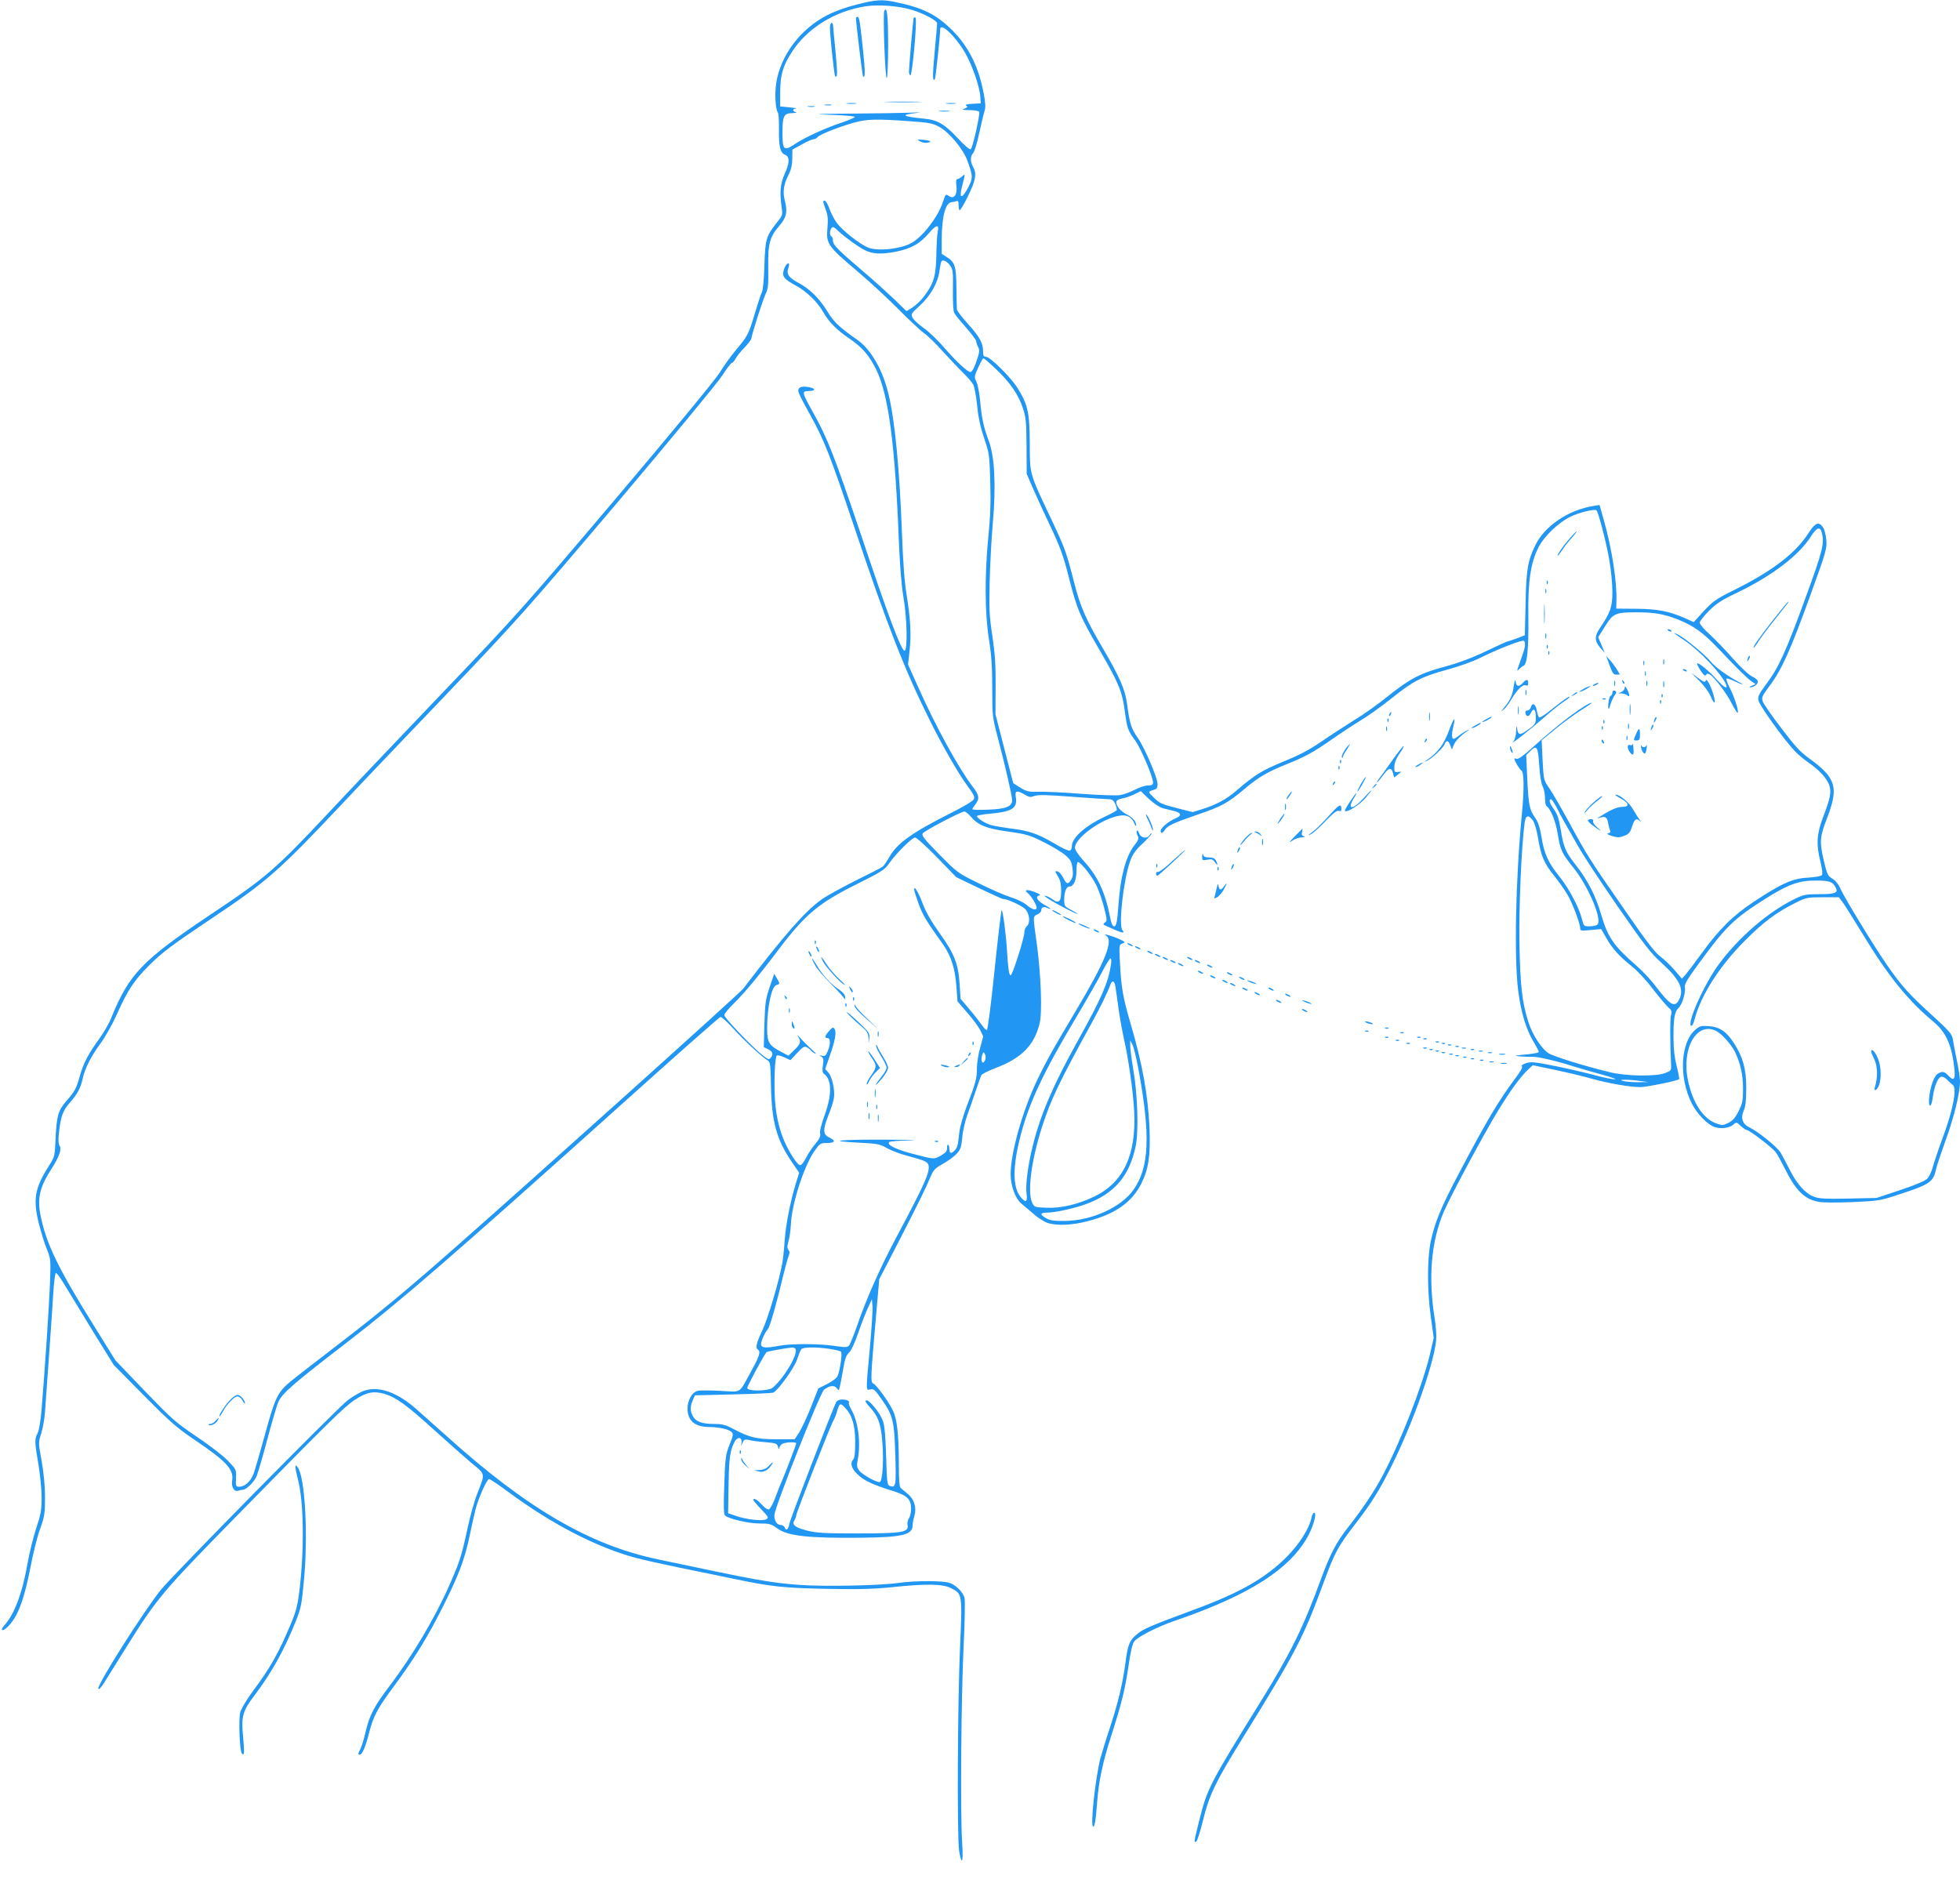 <?xml version="1.0" standalone="no"?>
<!DOCTYPE svg PUBLIC "-//W3C//DTD SVG 20010904//EN"
 "http://www.w3.org/TR/2001/REC-SVG-20010904/DTD/svg10.dtd">
<svg version="1.0" xmlns="http://www.w3.org/2000/svg"
 width="1280pt" height="1237pt" viewBox="0 0 1280 1237"
 preserveAspectRatio="xMidYMid meet">
<g transform="translate(0,1237) scale(0.1,-0.1)"
fill="#2196f3" stroke="none">
<path d="M5594 12340 c-69 -17 -144 -44 -195 -71 -172 -89 -300 -259 -329
-437 -12 -72 -6 -177 10 -197 4 -5 8 -50 7 -100 -2 -121 8 -163 39 -175 32
-13 32 -52 -2 -127 -28 -62 -33 -117 -20 -213 8 -55 8 -56 -34 -108 -67 -85
-73 -108 -78 -277 -3 -95 -9 -159 -17 -175 -7 -14 -27 -75 -45 -135 -39 -135
-47 -149 -122 -239 -33 -39 -82 -106 -108 -150 -29 -46 -307 -384 -679 -823
-608 -717 -650 -765 -1144 -1281 -282 -296 -610 -640 -728 -767 -350 -373
-408 -424 -771 -666 -452 -303 -534 -389 -652 -678 -14 -36 -49 -95 -76 -133
-73 -100 -106 -163 -129 -247 -23 -81 -31 -97 -90 -165 -51 -59 -61 -94 -68
-241 -5 -118 -6 -121 -44 -180 -92 -145 -105 -217 -65 -377 15 -58 38 -134 53
-169 25 -63 25 -67 19 -229 -6 -150 -31 -527 -55 -822 -6 -68 -16 -129 -25
-147 -21 -39 -20 -60 5 -205 11 -67 21 -164 21 -216 0 -82 -5 -109 -35 -200
-19 -58 -45 -161 -57 -230 -34 -195 -86 -334 -153 -407 -30 -34 -11 -41 22 -9
66 64 108 173 151 395 16 86 44 197 62 246 29 81 32 101 32 205 0 75 -8 157
-22 237 -22 122 -22 123 -3 180 10 32 22 96 25 143 3 47 15 211 26 365 11 154
24 338 28 409 4 71 12 131 17 132 6 2 34 -38 64 -89 30 -50 113 -186 184 -302
l130 -210 196 -198 c170 -172 214 -211 331 -290 211 -143 258 -194 246 -268
-7 -41 15 -75 41 -65 8 3 21 6 28 6 23 0 75 51 91 89 8 20 40 128 70 241 30
113 62 222 71 242 24 57 98 121 448 390 349 269 688 562 1814 1573 337 303
618 551 626 553 7 2 46 -34 86 -78 70 -77 191 -189 226 -208 13 -8 16 -36 18
-168 5 -231 36 -345 134 -490 l50 -73 -24 -78 c-34 -113 -64 -265 -71 -369 -3
-49 -10 -114 -15 -144 -22 -120 -93 -359 -130 -438 -40 -84 -47 -116 -29 -127
19 -12 10 -42 -42 -136 -86 -157 -60 -140 -202 -133 -68 4 -135 4 -150 0 -37
-9 -66 -61 -66 -116 0 -79 49 -120 142 -120 67 -1 126 -14 146 -33 12 -13 11
-23 -14 -83 -25 -64 -28 -83 -34 -259 -5 -134 -4 -193 4 -202 21 -22 152 -53
226 -53 66 0 77 -3 119 -34 67 -48 205 -63 550 -59 263 3 331 19 331 81 0 14
5 42 12 63 15 53 -2 109 -45 143 -17 15 -38 31 -44 37 -10 7 -13 54 -13 167
-1 190 -12 288 -41 344 -31 62 -107 165 -126 172 -19 8 -17 43 18 441 l21 240
111 215 c146 284 195 384 222 450 20 48 30 59 81 88 33 18 73 47 90 65 27 29
32 43 38 107 3 40 18 105 32 144 14 39 40 112 56 161 17 50 33 96 37 103 3 7
44 28 91 46 171 64 256 150 290 295 17 72 8 317 -19 516 -26 186 -26 179 4
193 14 6 25 18 25 26 0 22 17 28 40 16 11 -6 20 -8 20 -6 0 3 -13 12 -29 21
-55 28 -76 60 -43 67 11 2 -1 11 -31 22 -49 19 -73 16 -45 -7 20 -15 58 -77
58 -94 0 -22 -31 -14 -66 17 -20 17 -64 38 -103 50 -38 12 -131 52 -207 90
-137 67 -141 69 -259 189 -99 100 -118 124 -109 138 10 17 249 142 272 143 7
0 25 -14 39 -30 49 -59 103 -81 246 -101 121 -17 141 -23 233 -69 56 -28 119
-66 141 -85 34 -29 41 -42 47 -86 5 -38 3 -57 -9 -75 -21 -33 -30 -30 -52 14
-10 20 -27 39 -37 41 -18 3 -18 1 3 -32 15 -25 21 -50 21 -96 0 -72 -15 -86
-60 -52 -16 11 -37 21 -47 21 -10 0 32 -27 92 -60 61 -33 115 -59 120 -59 6 0
-11 11 -37 25 -47 24 -48 26 -48 70 0 51 14 84 35 84 26 0 45 42 45 102 0 32
4 58 9 58 19 0 94 -95 122 -154 16 -34 38 -99 50 -146 19 -76 20 -85 5 -95
-14 -11 -13 -13 7 -22 102 -47 128 -54 107 -28 -27 32 8 334 51 452 16 44 36
72 80 113 33 31 59 60 59 65 0 6 -5 2 -11 -7 -16 -29 -58 -23 -70 10 -6 15
-13 22 -16 15 -2 -7 1 -21 7 -32 9 -17 5 -28 -24 -65 -53 -70 -88 -198 -101
-376 -9 -123 -14 -150 -30 -150 -9 0 -18 21 -25 58 -32 164 -80 267 -169 365
-39 43 -61 76 -61 91 0 55 138 164 255 200 69 22 110 10 131 -38 7 -17 13 -25
14 -18 0 26 -21 52 -60 72 -41 21 -70 54 -70 81 0 11 12 19 38 24 20 3 56 16
79 27 l43 21 53 -51 c34 -31 69 -54 93 -61 21 -5 54 -14 73 -18 47 -12 50 -30
8 -48 -44 -18 -97 -62 -97 -81 0 -20 13 -17 27 6 18 27 55 45 206 97 165 56
203 77 314 170 92 78 151 112 278 163 117 47 171 76 290 159 61 43 146 99 191
126 44 26 134 90 199 142 144 116 200 144 368 190 75 20 169 54 217 78 112 56
269 117 281 110 14 -9 11 -41 -12 -103 -11 -31 -23 -66 -27 -77 -5 -19 -4 -19
11 -3 9 9 21 18 27 20 23 8 34 116 31 318 -3 236 14 351 67 457 36 70 129 160
207 198 55 27 160 53 171 42 13 -13 65 -213 84 -326 11 -62 20 -155 20 -206 0
-99 -13 -136 -83 -239 -34 -50 -34 -82 3 -126 l30 -34 -21 51 -22 51 44 70
c53 86 69 93 205 93 118 0 181 -11 272 -47 103 -41 164 -85 265 -191 122 -129
188 -194 218 -215 l24 -16 -25 -11 c-14 -5 -19 -10 -12 -10 23 -1 52 19 52 37
0 10 -16 24 -38 34 -22 11 -72 57 -126 118 -48 55 -117 126 -152 158 -35 31
-64 65 -64 75 0 9 27 44 60 77 48 48 83 71 186 120 223 107 401 242 478 363
40 63 62 71 73 30 19 -71 8 -116 -106 -428 -127 -349 -176 -457 -257 -564 -48
-65 -55 -79 -50 -106 6 -32 165 -254 235 -328 20 -22 61 -56 91 -77 72 -49
126 -109 138 -154 12 -43 4 -83 -43 -205 -41 -109 -45 -175 -16 -291 11 -45
15 -79 9 -86 -4 -6 -45 -13 -91 -16 -100 -5 -171 -37 -353 -157 -136 -90 -227
-179 -346 -344 -40 -55 -84 -113 -98 -130 l-26 -29 -48 56 c-26 31 -68 70 -92
88 -34 24 -90 97 -222 288 -244 351 -256 371 -367 575 -54 99 -115 205 -136
235 -38 55 -38 55 -45 185 l-6 130 91 75 c50 41 126 96 168 123 42 26 73 47
69 47 -35 0 -225 -143 -383 -288 -60 -55 -98 -82 -108 -78 -8 3 -15 3 -15 0 0
-13 34 -70 46 -77 17 -10 18 -123 4 -271 -42 -431 -53 -954 -25 -1168 18 -141
52 -252 100 -332 19 -32 35 -62 35 -66 0 -5 -30 -11 -67 -15 -38 -3 -75 -8
-83 -9 -15 -4 80 -10 110 -8 28 2 163 -29 254 -59 50 -16 141 -42 201 -58 61
-17 97 -30 80 -30 -16 0 -70 11 -120 24 -49 14 -165 41 -256 60 -149 30 -170
32 -204 21 -22 -8 -33 -16 -26 -20 7 -5 -9 -34 -47 -84 -107 -144 -184 -273
-362 -611 -122 -231 -159 -322 -187 -452 -23 -113 -23 -324 2 -496 l18 -131
-25 -109 c-50 -207 -192 -571 -310 -793 -53 -100 -132 -218 -224 -335 -79
-101 -116 -172 -178 -340 -115 -315 -197 -481 -394 -800 -336 -541 -348 -566
-402 -782 -34 -140 -34 -136 -18 -131 6 2 26 64 44 138 41 167 82 252 254 530
356 575 401 662 536 1029 71 192 91 230 205 378 107 139 155 215 233 371 151
301 296 719 296 852 0 30 -5 82 -10 115 -44 271 -24 506 59 701 43 101 262
509 353 658 84 137 146 222 197 270 l31 29 147 -31 c82 -17 189 -43 238 -57
105 -30 251 -55 317 -55 41 0 243 41 254 52 2 3 -5 40 -16 84 -14 54 -21 113
-21 184 -1 126 7 173 32 196 24 21 49 102 42 135 -4 20 15 52 86 149 180 247
233 299 435 427 153 97 223 123 336 122 88 0 108 -7 128 -45 19 -35 -3 -44
-107 -44 -85 0 -103 -3 -156 -29 -173 -83 -364 -246 -498 -426 -98 -131 -220
-405 -180 -405 5 0 15 21 21 47 42 156 163 345 327 509 122 123 205 185 332
248 68 34 76 36 177 36 l105 0 24 -32 c14 -18 68 -105 122 -193 173 -286 302
-447 474 -590 82 -69 119 -155 135 -312 6 -63 -6 -75 -39 -39 -28 30 -42 32
-73 11 -24 -17 -49 -94 -54 -162 -4 -64 16 -56 24 9 9 69 31 126 53 135 11 3
26 -3 40 -18 13 -13 31 -30 39 -36 27 -23 0 -164 -66 -341 -28 -76 -57 -162
-65 -192 -8 -30 -24 -65 -36 -77 -13 -15 -77 -42 -176 -75 l-156 -52 -184 -4
c-153 -3 -191 -1 -227 13 -55 21 -111 84 -157 177 -20 40 -47 90 -59 111 -24
38 -147 137 -205 165 -44 21 -57 61 -35 110 12 27 16 65 16 147 0 125 -21 199
-79 290 -49 77 -94 108 -164 113 -50 4 -61 1 -88 -22 -99 -83 -111 -313 -24
-484 35 -68 102 -137 149 -153 42 -14 98 -6 123 17 18 17 21 16 47 -9 16 -15
33 -27 39 -27 18 0 170 -117 191 -147 11 -15 36 -62 57 -103 73 -147 129 -202
221 -219 29 -6 120 -6 224 -2 169 8 179 9 305 51 201 66 221 80 240 169 4 19
32 102 61 183 55 151 94 309 94 385 0 22 -9 85 -21 140 -11 54 -23 115 -26
136 -5 33 -22 53 -137 158 -146 132 -198 190 -291 324 -83 119 -280 442 -305
499 -10 25 -31 53 -47 63 -38 24 -40 27 -63 124 -28 122 -26 153 22 276 55
144 57 207 10 275 -19 28 -66 71 -115 106 -70 50 -98 80 -193 205 -62 80 -116
159 -122 175 -9 27 -5 36 44 102 79 104 137 234 264 585 106 292 112 313 107
368 -3 32 -12 69 -21 82 -28 42 -52 32 -99 -42 -82 -127 -235 -244 -479 -365
-124 -62 -142 -75 -202 -140 l-65 -71 -58 26 c-103 45 -178 60 -318 61 l-130
1 1 45 c5 128 -29 345 -82 533 l-28 99 -37 -6 c-166 -26 -321 -131 -382 -256
-50 -104 -60 -160 -64 -382 l-5 -207 -54 -21 c-30 -11 -58 -20 -61 -20 -3 0
-67 -29 -142 -65 -88 -42 -180 -76 -262 -98 -164 -44 -229 -78 -371 -191 -64
-52 -165 -124 -225 -160 -59 -37 -155 -99 -213 -139 -77 -53 -143 -88 -246
-130 -142 -58 -189 -87 -312 -193 -64 -55 -131 -91 -225 -120 l-58 -18 -107
27 c-94 24 -111 32 -146 67 -42 41 -42 39 9 55 9 2 15 16 15 32 0 42 -84 238
-129 303 -43 60 -54 96 -71 225 -12 92 -49 176 -160 365 -108 183 -146 271
-185 425 -52 202 -59 222 -150 415 -145 307 -139 287 -140 495 -1 203 -13 255
-82 364 -44 69 -177 201 -204 201 -15 0 -19 7 -19 35 0 55 -21 93 -99 180 -39
43 -72 86 -72 95 -1 8 -2 71 -3 140 -1 140 -10 168 -63 201 l-33 21 0 96 c1
152 25 241 67 242 6 0 18 3 27 6 12 5 16 -1 16 -23 0 -16 3 -33 6 -36 4 -4 29
37 55 91 51 103 59 148 34 192 -19 33 -19 69 0 90 9 9 27 68 40 131 14 63 29
128 35 145 7 23 6 53 -6 114 -32 173 -100 309 -208 415 -102 101 -189 144
-366 181 -90 19 -128 17 -256 -16z m363 -35 c81 -25 163 -70 163 -88 0 -7 -7
-90 -16 -185 -15 -157 -14 -196 1 -180 5 4 35 288 35 326 0 49 95 -39 160
-148 45 -75 98 -225 102 -290 l3 -45 -55 -3 c-37 -2 -50 -6 -40 -12 12 -7 9
-11 -10 -19 -21 -8 -16 -10 32 -10 31 -1 60 -5 63 -11 7 -12 -41 -230 -55
-244 -6 -6 -35 18 -85 71 -85 92 -133 120 -220 128 -143 14 -158 25 -52 37 42
4 30 5 -38 2 -55 -2 -228 -5 -385 -6 -240 -2 -261 -3 -130 -8 85 -3 154 -9
153 -14 -1 -4 -42 -22 -90 -38 -106 -35 -237 -96 -299 -137 -75 -51 -84 -43
-84 74 0 106 9 125 62 126 24 1 35 3 26 6 -10 2 -18 9 -18 14 0 5 8 10 18 11
9 1 -10 4 -43 7 l-60 6 0 95 c1 112 18 170 76 260 100 156 284 269 483 299 87
13 219 2 303 -24z m-25 -726 c134 -9 159 -14 201 -37 67 -36 159 -147 186
-225 35 -98 35 -109 7 -165 -40 -79 -64 -85 -46 -11 25 100 25 96 3 77 -11
-10 -25 -18 -31 -18 -8 0 -10 -14 -6 -42 7 -57 -14 -90 -46 -70 -26 16 -23 18
-43 -39 -31 -95 -128 -221 -201 -264 -72 -42 -226 -58 -289 -31 -58 25 -169
114 -203 161 -18 26 -40 69 -49 96 -10 28 -23 49 -31 49 -11 0 -10 -10 6 -52
16 -43 19 -66 14 -124 -10 -105 1 -121 184 -276 87 -73 213 -190 282 -260 69
-70 144 -139 166 -155 22 -15 77 -68 121 -118 45 -49 104 -112 133 -140 28
-27 58 -62 66 -77 8 -16 19 -76 25 -134 7 -75 20 -138 45 -213 35 -102 36
-113 41 -286 4 -133 1 -230 -13 -365 -24 -253 -23 -496 5 -669 16 -101 21
-179 21 -317 0 -178 1 -187 36 -321 48 -181 94 -382 94 -410 0 -41 -43 -57
-157 -61 -57 -3 -103 -1 -103 3 0 4 9 18 20 32 29 37 25 60 -19 117 -88 114
-244 398 -355 649 l-66 147 10 91 c12 105 6 208 -20 369 -13 76 -23 214 -30
405 -15 402 -45 720 -85 890 -38 167 -115 301 -207 366 -112 78 -153 116 -192
181 -54 88 -115 149 -187 188 -69 37 -85 59 -70 101 10 30 1 39 -16 17 -6 -7
-13 -25 -17 -41 -8 -34 9 -53 83 -93 66 -35 141 -107 177 -172 38 -66 87 -116
171 -173 82 -56 128 -108 173 -198 82 -164 125 -486 150 -1121 7 -166 17 -295
30 -370 24 -139 28 -350 7 -350 -21 0 -110 236 -286 763 -172 509 -216 623
-310 791 -75 135 -76 141 -31 142 50 1 49 18 -1 26 -50 9 -73 -4 -63 -36 3
-12 35 -74 71 -138 98 -177 131 -262 303 -773 205 -611 323 -912 483 -1231 81
-164 188 -350 246 -428 41 -56 49 -72 40 -87 -5 -11 -73 -51 -149 -89 -251
-126 -351 -197 -401 -286 -17 -29 -36 -57 -44 -64 -7 -6 -87 -47 -177 -91 -89
-45 -190 -100 -223 -124 -108 -77 -243 -231 -512 -583 -24 -31 -1346 -1219
-1873 -1683 -298 -263 -502 -433 -725 -604 -170 -131 -332 -256 -358 -278 -84
-70 -101 -105 -166 -344 -33 -120 -67 -238 -76 -261 -20 -49 -57 -82 -92 -82
-23 0 -24 3 -22 56 3 56 2 57 -53 114 -30 32 -123 103 -205 158 -139 94 -163
116 -339 299 l-190 198 -149 240 c-231 371 -305 528 -341 711 -21 112 -4 182
74 303 48 74 67 128 51 148 -7 8 -9 36 -5 75 12 115 25 152 70 204 52 59 72
97 86 159 15 69 53 143 116 230 31 41 80 129 109 194 67 151 110 217 205 312
87 88 156 139 410 309 359 240 440 310 844 739 116 124 429 452 695 730 459
481 514 543 1112 1248 346 409 653 781 684 828 30 47 59 85 65 85 5 0 16 13
24 28 8 15 34 48 58 72 24 25 44 52 45 60 5 35 76 256 93 290 16 32 19 57 17
176 -2 156 9 196 77 275 42 49 50 88 32 156 -16 60 -9 109 26 176 14 28 22 61
22 101 l1 59 60 33 c33 19 67 34 76 34 9 0 22 7 29 15 14 17 137 66 237 94 80
23 146 25 355 10z m192 -722 c-4 -18 -8 -86 -9 -152 -3 -131 -15 -177 -64
-248 -32 -46 -61 -75 -103 -102 l-28 -17 -87 84 c-49 46 -137 126 -198 177
-162 138 -195 172 -195 197 0 13 -4 26 -10 29 -13 8 -13 35 0 55 8 12 16 9 47
-21 42 -39 125 -99 169 -122 51 -26 106 -29 199 -12 104 20 163 53 224 125 46
54 66 57 55 7z m80 -220 c19 -26 21 -40 19 -159 -1 -79 2 -140 9 -152 6 -12
40 -54 76 -94 36 -41 66 -81 67 -90 1 -10 6 -27 13 -39 9 -16 9 -31 -2 -65
-18 -59 -37 -98 -48 -98 -19 0 -91 67 -169 156 -44 52 -105 110 -136 131 -30
21 -62 50 -71 64 -15 27 -15 28 46 84 69 63 117 149 127 223 4 26 8 53 11 60
6 21 35 10 58 -21z m301 -678 c92 -87 148 -169 176 -258 19 -56 22 -92 23
-246 l1 -180 39 -90 c21 -49 74 -164 117 -255 65 -138 84 -192 119 -330 52
-206 73 -256 200 -474 126 -217 149 -272 166 -403 15 -111 19 -124 70 -193 35
-49 114 -235 114 -269 0 -17 -6 -21 -34 -21 -18 0 -57 -13 -87 -29 -30 -15
-72 -31 -95 -34 -22 -4 -132 0 -245 8 -112 9 -239 15 -282 14 -69 -2 -82 1
-124 27 l-46 29 -58 225 -58 225 1 180 c1 140 -4 213 -21 330 -20 129 -22 178
-18 350 2 110 12 287 21 393 21 240 12 430 -27 533 -33 88 -46 148 -56 260 -5
53 -16 110 -25 127 -14 28 -14 33 12 91 15 33 30 61 34 61 5 0 42 -32 83 -71z
m3547 -2585 c4 -67 13 -121 22 -139 9 -17 16 -51 16 -77 0 -26 4 -49 9 -52 27
-17 61 -100 74 -183 17 -105 26 -125 101 -218 102 -127 195 -351 156 -375 -8
-6 -31 -10 -51 -10 -35 0 -37 2 -48 48 -19 76 -86 202 -147 277 -73 90 -100
150 -117 258 -10 62 -22 98 -41 125 -38 55 -44 84 -52 256 l-7 154 27 27 c42
42 50 30 58 -91z m-3359 -194 c28 -17 38 -18 63 -8 23 8 82 7 250 -6 120 -9
229 -16 241 -16 16 0 27 -10 37 -32 7 -18 11 -36 9 -40 -2 -4 -41 -25 -86 -46
-124 -59 -207 -135 -207 -189 0 -13 -6 -26 -13 -29 -8 -3 -53 18 -101 47 -111
65 -168 84 -286 98 -52 7 -111 17 -130 23 -39 12 -90 45 -90 58 0 4 35 11 78
15 151 13 187 35 176 107 -8 45 6 49 59 18z m3472 -82 c14 -29 38 -73 52 -98
14 -25 54 -95 88 -155 34 -61 153 -241 263 -400 166 -240 214 -302 278 -359
123 -111 155 -177 119 -246 -28 -54 -58 -36 -159 97 -26 34 -79 91 -118 125
-150 131 -187 185 -230 330 -35 123 -89 229 -163 323 -71 90 -84 120 -102 234
-12 73 -22 103 -44 134 -29 40 -37 67 -20 67 5 0 21 -24 36 -52z m-153 -88
c10 -15 24 -63 33 -116 18 -114 39 -162 104 -243 28 -35 67 -89 85 -120 34
-55 86 -193 86 -226 0 -14 9 -15 68 -9 l69 6 32 -56 c39 -70 86 -122 168 -187
35 -28 97 -94 137 -148 41 -53 86 -106 100 -119 22 -18 25 -27 19 -50 -7 -23
-7 -181 0 -321 2 -43 1 -44 -38 -59 -61 -24 -257 -21 -365 6 -165 40 -363 102
-397 123 -46 29 -108 125 -133 208 -40 126 -52 237 -57 501 -5 233 13 645 34
798 7 49 24 53 55 12z m-3893 -239 l126 -130 150 -72 c83 -40 153 -71 157 -71
18 4 116 -40 141 -63 31 -30 38 -93 12 -115 -8 -7 -15 -24 -15 -38 0 -36 -78
-282 -90 -282 -10 0 -17 46 -24 166 -7 113 -28 266 -35 259 -3 -4 -24 -180
-46 -392 -22 -213 -44 -388 -50 -390 -5 -1 -20 12 -31 30 -12 17 -48 64 -81
103 l-60 71 -6 94 c-8 133 -34 199 -129 332 -54 75 -90 138 -111 192 -30 80
-57 125 -57 95 0 -8 14 -51 30 -95 27 -73 46 -105 160 -265 51 -73 78 -158 86
-274 l7 -96 63 -73 c35 -39 73 -91 85 -114 l20 -42 -20 -74 c-12 -40 -21 -100
-21 -134 0 -66 -8 -97 -69 -254 -22 -59 -43 -133 -46 -165 -9 -84 -13 -101
-31 -118 -22 -23 -34 -20 -34 8 0 14 -4 27 -8 30 -4 2 -8 -7 -7 -22 0 -20 -9
-31 -40 -49 -45 -26 -44 -26 -198 15 -103 28 -157 56 -140 73 5 5 67 10 138
11 72 2 -2 4 -162 5 -305 1 -398 -9 -172 -20 120 -6 135 -9 182 -36 29 -16 89
-39 134 -50 46 -12 94 -27 108 -33 62 -28 44 -76 -186 -508 -104 -196 -192
-394 -254 -575 -21 -60 -44 -116 -51 -124 -10 -11 -26 -12 -96 -1 -100 15
-282 15 -357 1 -87 -17 -121 -15 -121 9 0 22 24 75 45 100 13 15 57 168 100
350 13 52 28 108 34 124 9 21 9 32 0 43 -9 10 -9 23 0 55 7 23 14 73 16 112 6
134 85 379 153 477 36 51 40 54 82 54 53 0 61 15 17 35 -43 20 -45 49 -8 143
17 42 34 94 37 116 8 51 -12 140 -37 167 l-20 22 29 83 c36 101 46 159 32 179
-9 13 -14 11 -35 -13 -29 -32 -32 -47 -10 -47 19 0 20 -40 0 -86 -12 -30 -18
-34 -37 -29 -20 5 -21 5 -5 -5 15 -10 17 -19 11 -57 -5 -35 -3 -49 8 -57 51
-37 52 -136 3 -270 -21 -58 -33 -106 -29 -120 4 -16 -4 -34 -31 -66 -20 -24
-48 -65 -61 -92 -13 -26 -30 -48 -38 -48 -15 0 -51 51 -89 125 -42 85 -68 184
-76 300 -7 111 -1 279 12 291 4 4 25 -1 48 -11 l41 -19 44 47 c37 40 47 46 63
37 11 -5 23 -15 26 -20 3 -5 16 -15 28 -21 12 -6 3 5 -20 25 -23 21 -57 54
-74 74 -23 26 -27 29 -15 9 19 -32 14 -47 -34 -92 l-31 -30 -47 25 c-81 43
-92 61 -92 154 0 140 29 275 61 283 23 6 23 8 2 44 l-17 29 -30 -88 c-26 -77
-30 -105 -34 -239 l-4 -152 25 -12 c32 -15 39 -32 22 -55 -12 -17 -15 -16 -51
11 -61 46 -254 247 -254 265 0 9 27 42 61 75 67 65 174 194 291 350 176 233
263 306 512 430 162 81 184 95 211 134 43 63 151 171 171 171 10 0 74 -58 143
-129z m5090 -1135 c36 -19 95 -85 120 -133 36 -72 55 -155 54 -245 0 -75 -3
-94 -29 -145 -22 -44 -38 -62 -67 -77 -36 -17 -40 -17 -82 -2 -84 32 -151 135
-181 278 -45 211 57 390 185 324z m-4774 -186 c-4 -11 -11 -20 -16 -20 -10 0
-12 31 -3 55 6 16 8 16 16 1 5 -9 6 -25 3 -36z m4275 -140 l55 -7 -70 -1 c-38
0 -81 4 -95 8 -21 7 -19 8 15 8 22 0 65 -3 95 -8z m-5029 -1741 c-27 -288 -27
-281 3 -273 21 5 31 -3 75 -67 73 -103 81 -140 88 -365 6 -199 4 -212 -36
-199 -17 5 -19 22 -24 193 -4 134 -10 200 -21 232 -19 53 -91 141 -110 134 -8
-3 -2 -16 21 -40 56 -60 74 -107 84 -218 12 -129 3 -276 -17 -276 -26 0 -111
49 -132 74 -16 21 -18 33 -11 68 22 115 4 254 -42 333 -11 19 -18 39 -15 44 3
5 -1 12 -10 15 -30 11 -63 6 -73 -11 -24 -46 -300 -763 -306 -795 -7 -39 -21
-49 -31 -23 -4 8 -14 15 -24 15 -26 0 -44 27 -43 64 1 49 298 797 324 819 34
28 68 32 83 11 13 -17 14 -17 19 2 3 10 13 62 22 114 12 74 21 99 39 115 14
12 38 63 61 130 21 61 50 135 64 165 l25 55 4 -47 c2 -26 -6 -147 -17 -269z
m-486 -9 c19 -31 -70 -184 -147 -252 -28 -25 -168 -26 -168 -3 0 13 111 219
126 234 4 5 133 28 166 30 9 1 20 -4 23 -9z m224 0 c35 -5 68 -13 73 -18 10
-10 -5 -117 -22 -159 -5 -13 -35 -35 -68 -52 l-58 -29 -47 -120 c-26 -66 -61
-140 -77 -166 l-30 -46 -118 0 c-130 0 -177 11 -286 69 -47 25 -70 31 -121 31
-80 0 -122 15 -140 51 -19 35 -19 60 -1 103 l14 33 248 6 c137 3 256 8 264 12
31 13 137 161 155 215 10 30 22 61 28 68 11 14 94 16 186 2z m99 -383 c47 -50
67 -115 67 -224 0 -68 -4 -106 -12 -114 -23 -23 -14 -57 24 -95 41 -42 103
-71 226 -109 101 -31 127 -55 127 -119 0 -23 -6 -51 -14 -62 -8 -11 -12 -30
-9 -45 9 -47 -35 -54 -327 -54 -215 0 -266 3 -327 18 -82 21 -103 38 -85 68 7
10 12 25 12 32 0 17 226 594 244 622 7 11 18 39 24 63 15 48 20 51 50 19z
m-675 -227 l-3 -25 10 24 c9 20 14 22 43 16 17 -5 66 -11 107 -14 68 -6 75 -8
81 -31 4 -15 7 -18 8 -8 1 10 10 22 20 28 23 12 91 14 91 3 0 -8 -81 -219 -99
-258 -5 -11 -22 -53 -37 -94 -15 -40 -34 -76 -42 -79 -8 -3 -28 10 -48 32 -30
33 -54 46 -54 29 0 -3 23 -31 52 -61 46 -49 50 -55 33 -64 -24 -14 -127 -3
-195 20 l-55 19 3 184 c3 178 9 223 39 282 18 35 49 33 46 -3z"/>
<path d="M5775 12300 c-10 -16 5 -440 16 -440 5 0 9 96 9 213 0 199 -7 257
-25 227z"/>
<path d="M5590 12250 c0 -26 42 -375 46 -379 15 -15 15 29 0 172 -20 189 -24
217 -37 217 -5 0 -9 -4 -9 -10z"/>
<path d="M5966 12249 c-3 -12 -26 -269 -30 -346 0 -12 4 -23 9 -25 13 -4 46
363 34 376 -5 6 -10 4 -13 -5z"/>
<path d="M5420 12188 c1 -60 28 -309 34 -315 16 -16 16 17 2 165 -9 88 -16
165 -16 171 0 6 -4 11 -10 11 -5 0 -10 -15 -10 -32z"/>
<path d="M5798 11703 c57 -2 147 -2 200 0 53 1 7 3 -103 3 -110 0 -154 -2 -97
-3z"/>
<path d="M5533 11693 c15 -2 39 -2 55 0 15 2 2 4 -28 4 -30 0 -43 -2 -27 -4z"/>
<path d="M6183 11693 c15 -2 39 -2 55 0 15 2 2 4 -28 4 -30 0 -43 -2 -27 -4z"/>
<path d="M5388 11683 c12 -2 30 -2 40 0 9 3 -1 5 -23 4 -22 0 -30 -2 -17 -4z"/>
<path d="M5278 11673 c12 -2 30 -2 40 0 9 3 -1 5 -23 4 -22 0 -30 -2 -17 -4z"/>
<path d="M6138 11643 c18 -2 45 -2 60 0 15 2 0 4 -33 4 -33 0 -45 -2 -27 -4z"/>
<path d="M6009 11447 c12 -8 34 -12 47 -9 35 6 21 15 -29 19 -40 3 -41 2 -18
-10z"/>
<path d="M1497 3221 c-34 -38 -73 -101 -63 -101 3 0 12 13 21 30 24 47 75 100
96 100 10 0 25 -12 33 -27 8 -16 15 -23 16 -18 0 20 -31 55 -49 55 -10 0 -35
-18 -54 -39z"/>
<path d="M1407 3090 c-9 -11 -24 -20 -34 -20 -9 0 -14 -3 -10 -6 10 -10 47 7
57 27 14 24 9 24 -13 -1z"/>
<path d="M5321 6214 c0 -11 3 -14 6 -6 3 7 2 16 -1 19 -3 4 -6 -2 -5 -13z"/>
<path d="M5330 6185 c0 -5 5 -17 10 -25 5 -8 10 -10 10 -5 0 6 -5 17 -10 25
-5 8 -10 11 -10 5z"/>
<path d="M5280 6155 c0 -5 5 -17 10 -25 5 -8 10 -10 10 -5 0 6 -5 17 -10 25
-5 8 -10 11 -10 5z"/>
<path d="M5374 6091 c19 -36 112 -138 140 -153 11 -6 -3 10 -31 36 -29 26 -67
70 -84 97 -36 55 -47 64 -25 20z"/>
<path d="M5322 6068 c12 -24 59 -79 104 -123 44 -44 83 -87 87 -95 4 -10 6 -8
6 7 1 15 -12 31 -42 52 -54 36 -106 94 -142 155 -34 58 -44 61 -13 4z"/>
<path d="M5552 5908 c7 -15 15 -23 17 -17 2 6 -4 18 -13 27 -15 15 -15 15 -4
-10z"/>
<path d="M5126 5857 c3 -10 9 -15 12 -12 3 3 0 11 -7 18 -10 9 -11 8 -5 -6z"/>
<path d="M5571 5844 c0 -11 3 -14 6 -6 3 7 2 16 -1 19 -3 4 -6 -2 -5 -13z"/>
<path d="M5521 5804 c0 -11 3 -14 6 -6 3 7 2 16 -1 19 -3 4 -6 -2 -5 -13z"/>
<path d="M5581 5799 c-1 -9 34 -46 77 -83 l77 -68 -71 69 c-40 37 -74 75 -77
83 -5 13 -6 13 -6 -1z"/>
<path d="M5152 5770 c0 -14 2 -19 5 -12 2 6 2 18 0 25 -3 6 -5 1 -5 -13z"/>
<path d="M5530 5759 c0 -7 45 -50 103 -99 29 -25 37 -40 39 -69 l1 -36 4 34
c4 32 -1 40 -71 106 -42 39 -76 68 -76 64z"/>
<path d="M5171 5683 c-1 -12 4 -25 9 -28 12 -7 12 2 0 30 -8 19 -9 19 -9 -2z"/>
<path d="M5732 5615 c0 -16 2 -22 5 -12 2 9 2 23 0 30 -3 6 -5 -1 -5 -18z"/>
<path d="M6351 5554 c0 -11 3 -14 6 -6 3 7 2 16 -1 19 -3 4 -6 -2 -5 -13z"/>
<path d="M5721 5540 c0 -8 15 -40 34 -70 19 -30 35 -63 35 -73 0 -10 -16 -38
-35 -61 -19 -24 -35 -46 -35 -51 0 -4 18 15 40 41 22 27 40 58 40 69 0 12 -14
43 -31 70 -17 27 -35 58 -39 70 -6 12 -9 14 -9 5z"/>
<path d="M5670 5504 c0 -5 11 -26 25 -46 32 -47 31 -59 -5 -110 -16 -22 -30
-48 -30 -57 1 -9 7 -2 14 14 7 17 27 44 43 60 l30 30 -38 59 c-22 33 -39 55
-39 50z"/>
<path d="M6326 5483 c-6 -14 -5 -15 5 -6 7 7 10 15 7 18 -3 3 -9 -2 -12 -12z"/>
<path d="M6294 5438 l-19 -23 23 19 c21 18 27 26 19 26 -2 0 -12 -10 -23 -22z"/>
<path d="M6150 5410 c8 -5 24 -10 34 -10 26 0 18 6 -19 14 -22 5 -26 4 -15 -4z"/>
<path d="M6245 5410 c-16 -7 -17 -9 -3 -9 9 -1 20 4 23 9 7 11 7 11 -20 0z"/>
<path d="M5713 5230 c0 -25 2 -35 4 -22 2 12 2 32 0 45 -2 12 -4 2 -4 -23z"/>
<path d="M5662 5155 c0 -16 2 -22 5 -12 2 9 2 23 0 30 -3 6 -5 -1 -5 -18z"/>
<path d="M5722 5140 c0 -14 2 -19 5 -12 2 6 2 18 0 25 -3 6 -5 1 -5 -13z"/>
<path d="M5672 5080 c0 -19 2 -27 5 -17 2 9 2 25 0 35 -3 9 -5 1 -5 -18z"/>
<path d="M5733 5065 c0 -22 2 -30 4 -17 2 12 2 30 0 40 -3 9 -5 -1 -4 -23z"/>
<path d="M6108 4913 c7 -3 16 -2 19 1 4 3 -2 6 -13 5 -11 0 -14 -3 -6 -6z"/>
<path d="M4831 2884 c0 -11 3 -14 6 -6 3 7 2 16 -1 19 -3 4 -6 -2 -5 -13z"/>
<path d="M4841 2839 c-1 -8 11 -26 27 -40 l27 -24 -21 25 c-12 14 -24 32 -27
40 -5 13 -6 13 -6 -1z"/>
<path d="M5020 2795 c-16 -17 -35 -25 -59 -26 l-36 -1 29 -8 c30 -9 63 7 85
43 16 24 8 21 -19 -8z"/>
<path d="M10248 8850 c-41 -47 -84 -110 -75 -110 2 0 16 18 31 40 15 23 43 59
63 80 19 22 33 40 30 40 -3 0 -25 -22 -49 -50z"/>
<path d="M10101 8564 c0 -11 3 -14 6 -6 3 7 2 16 -1 19 -3 4 -6 -2 -5 -13z"/>
<path d="M10092 8510 c0 -14 2 -19 5 -12 2 6 2 18 0 25 -3 6 -5 1 -5 -13z"/>
<path d="M10084 8360 c0 -58 1 -81 3 -52 2 28 2 76 0 105 -2 28 -3 5 -3 -53z"/>
<path d="M11581 8323 c-92 -117 -138 -183 -128 -183 3 0 16 17 28 37 13 21 59
83 103 138 43 55 83 106 89 113 5 6 7 12 5 12 -3 0 -47 -53 -97 -117z"/>
<path d="M10890 8256 c0 -2 7 -7 16 -10 8 -3 12 -2 9 4 -6 10 -25 14 -25 6z"/>
<path d="M10092 8215 c0 -16 2 -22 5 -12 2 9 2 23 0 30 -3 6 -5 -1 -5 -18z"/>
<path d="M10935 8233 c6 -5 36 -26 69 -48 98 -66 244 -222 269 -287 12 -33
-14 -19 -60 32 -50 56 -121 115 -129 107 -3 -3 7 -24 22 -47 19 -29 30 -37 35
-28 6 10 13 10 26 2 31 -19 109 -122 143 -190 18 -35 35 -62 38 -59 9 8 -19
97 -49 157 -17 33 -28 63 -24 66 3 3 26 -4 50 -16 52 -25 76 -29 30 -6 -74 39
-154 97 -183 133 -36 44 -168 154 -215 177 -18 9 -27 12 -22 7z"/>
<path d="M10101 8144 c0 -11 3 -14 6 -6 3 7 2 16 -1 19 -3 4 -6 -2 -5 -13z"/>
<path d="M10111 8104 c0 -11 3 -14 6 -6 3 7 2 16 -1 19 -3 4 -6 -2 -5 -13z"/>
<path d="M11416 8075 c-9 -26 -7 -32 5 -12 6 10 9 21 6 23 -2 3 -7 -2 -11 -11z"/>
<path d="M10512 8024 c18 -51 26 -61 44 -60 l23 1 -21 35 c-12 19 -32 46 -45
60 l-23 25 22 -61z"/>
<path d="M10862 8045 c0 -16 2 -22 5 -12 2 9 2 23 0 30 -3 6 -5 -1 -5 -18z"/>
<path d="M10732 8040 c0 -14 2 -19 5 -12 2 6 2 18 0 25 -3 6 -5 1 -5 -13z"/>
<path d="M10990 7996 c0 -2 7 -7 16 -10 8 -3 12 -2 9 4 -6 10 -25 14 -25 6z"/>
<path d="M10742 7970 c0 -14 2 -19 5 -12 2 6 2 18 0 25 -3 6 -5 1 -5 -13z"/>
<path d="M11098 7923 c29 -29 61 -72 72 -97 23 -54 35 -60 25 -13 -13 57 -48
132 -55 113 -5 -14 -12 -12 -50 16 l-45 33 53 -52z"/>
<path d="M9886 7890 c-9 -62 -23 -93 -63 -141 -22 -28 -23 -30 -4 -14 13 11
35 40 49 64 38 65 76 103 95 95 13 -4 17 -1 17 15 0 26 -12 27 -35 1 -25 -28
-43 -25 -47 8 -3 19 -6 11 -12 -28z"/>
<path d="M10542 7905 c0 -16 2 -22 5 -12 2 9 2 23 0 30 -3 6 -5 -1 -5 -18z"/>
<path d="M10596 7917 c3 -10 9 -15 12 -12 3 3 0 11 -7 18 -10 9 -11 8 -5 -6z"/>
<path d="M10752 7905 c0 -16 2 -22 5 -12 2 9 2 23 0 30 -3 6 -5 -1 -5 -18z"/>
<path d="M10862 7900 c0 -19 2 -27 5 -17 2 9 2 25 0 35 -3 9 -5 1 -5 -18z"/>
<path d="M10410 7900 c-8 -5 -10 -10 -5 -10 6 0 17 5 25 10 8 5 11 10 5 10 -5
0 -17 -5 -25 -10z"/>
<path d="M10340 7870 c-19 -11 -30 -19 -25 -19 6 0 26 8 45 19 19 11 31 19 25
19 -5 0 -26 -8 -45 -19z"/>
<path d="M10610 7877 c0 -10 -10 -22 -22 -27 -23 -9 -23 -9 3 -9 14 -1 30 -6
37 -13 17 -17 15 10 -3 42 -11 20 -14 21 -15 7z"/>
<path d="M9962 7845 c0 -16 2 -22 5 -12 2 9 2 23 0 30 -3 6 -5 -1 -5 -18z"/>
<path d="M10530 7845 c0 -9 -6 -18 -13 -21 -10 -3 -20 -84 -11 -84 2 0 8 17
14 38 7 20 19 44 26 53 8 9 11 19 7 22 -11 12 -23 8 -23 -8z"/>
<path d="M10274 7834 c-18 -14 -18 -15 4 -4 12 6 22 13 22 15 0 8 -5 6 -26
-11z"/>
<path d="M10851 7824 c0 -11 3 -14 6 -6 3 7 2 16 -1 19 -3 4 -6 -2 -5 -13z"/>
<path d="M10220 7803 c-14 -9 -55 -41 -92 -70 -37 -30 -71 -52 -76 -49 -5 3
-12 24 -16 46 -7 43 -30 55 -39 20 -3 -11 -13 -20 -22 -20 -10 0 -15 -6 -13
-17 5 -27 24 -26 36 2 17 36 32 22 32 -30 0 -41 -3 -46 -51 -80 -54 -40 -65
-38 -72 10 -3 20 -4 14 -6 -19 0 -31 -8 -57 -18 -69 -26 -30 109 77 203 159
45 40 100 84 123 99 36 24 48 35 38 35 -1 0 -14 -7 -27 -17z"/>
<path d="M10468 7803 c7 -3 16 -2 19 1 4 3 -2 6 -13 5 -11 0 -14 -3 -6 -6z"/>
<path d="M10841 7784 c0 -11 3 -14 6 -6 3 7 2 16 -1 19 -3 4 -6 -2 -5 -13z"/>
<path d="M10643 7735 c0 -33 2 -45 4 -27 2 18 2 45 0 60 -2 15 -4 0 -4 -33z"/>
<path d="M9913 7730 c0 -25 2 -35 4 -22 2 12 2 32 0 45 -2 12 -4 2 -4 -23z"/>
<path d="M9333 7690 c0 -25 2 -35 4 -22 2 12 2 32 0 45 -2 12 -4 2 -4 -23z"/>
<path d="M9075 7709 c-4 -6 -5 -12 -2 -15 2 -3 7 2 10 11 7 17 1 20 -8 4z"/>
<path d="M9708 7674 c-38 -20 -36 -28 2 -9 17 9 30 18 30 20 0 7 -1 6 -32 -11z"/>
<path d="M10806 7675 c-9 -26 -7 -32 5 -12 6 10 9 21 6 23 -2 3 -7 -2 -11 -11z"/>
<path d="M9061 7664 c0 -11 3 -14 6 -6 3 7 2 16 -1 19 -3 4 -6 -2 -5 -13z"/>
<path d="M9460 7592 c-32 -86 -71 -137 -140 -185 -24 -17 -24 -17 -1 -6 34 16
109 87 116 110 9 27 24 24 36 -8 l11 -28 12 30 c12 28 44 60 92 93 16 10 15
11 -6 1 -14 -7 -40 -23 -57 -37 -28 -21 -34 -22 -39 -8 -3 9 -1 39 6 66 19 80
6 68 -30 -28z"/>
<path d="M10471 7654 c0 -11 3 -14 6 -6 3 7 2 16 -1 19 -3 4 -6 -2 -5 -13z"/>
<path d="M9638 7634 c-38 -20 -36 -28 2 -9 17 9 30 18 30 20 0 7 -1 6 -32 -11z"/>
<path d="M10632 7625 c0 -16 2 -22 5 -12 2 9 2 23 0 30 -3 6 -5 -1 -5 -18z"/>
<path d="M10786 7625 c-9 -26 -7 -32 5 -12 6 10 9 21 6 23 -2 3 -7 -2 -11 -11z"/>
<path d="M9052 7610 c0 -14 2 -19 5 -12 2 6 2 18 0 25 -3 6 -5 1 -5 -13z"/>
<path d="M10461 7614 c0 -11 3 -14 6 -6 3 7 2 16 -1 19 -3 4 -6 -2 -5 -13z"/>
<path d="M10684 7575 c-18 -43 -18 -41 6 -41 16 0 20 7 20 38 0 47 -7 48 -26
3z"/>
<path d="M10622 7550 c0 -14 2 -19 5 -12 2 6 2 18 0 25 -3 6 -5 1 -5 -13z"/>
<path d="M9306 7533 c-6 -14 -5 -15 5 -6 7 7 10 15 7 18 -3 3 -9 -2 -12 -12z"/>
<path d="M10460 7531 c0 -6 4 -13 10 -16 6 -3 7 1 4 9 -7 18 -14 21 -14 7z"/>
<path d="M10662 7511 c-1 -7 -8 -11 -17 -7 -20 7 -19 -22 0 -48 20 -26 27 -16
22 30 -2 22 -4 33 -5 25z"/>
<path d="M10717 7490 c5 -27 19 -47 28 -39 3 3 7 19 9 35 2 16 1 23 -1 17 -2
-7 -11 -13 -18 -13 -7 0 -15 6 -18 13 -2 6 -2 1 0 -13z"/>
<path d="M8798 7493 c-22 -26 -41 -64 -34 -71 3 -3 6 -1 6 5 0 6 11 27 25 47
26 39 28 47 3 19z"/>
<path d="M9099 7413 c-34 -48 -73 -103 -87 -120 -13 -18 -22 -33 -19 -33 3 0
20 20 38 45 38 52 55 57 66 16 l8 -29 24 19 23 19 -23 -2 c-22 -3 -24 1 -23
35 1 26 12 54 33 84 18 25 30 47 28 50 -3 2 -33 -35 -68 -84z"/>
<path d="M9861 7490 c0 -8 4 -22 9 -30 12 -18 12 -2 0 25 -6 13 -9 15 -9 5z"/>
<path d="M8751 7394 c0 -11 3 -14 6 -6 3 7 2 16 -1 19 -3 4 -6 -2 -5 -13z"/>
<path d="M9260 7375 c-14 -8 -20 -14 -14 -15 5 0 19 7 30 15 24 18 16 19 -16
0z"/>
<path d="M8741 7354 c0 -11 3 -14 6 -6 3 7 2 16 -1 19 -3 4 -6 -2 -5 -13z"/>
<path d="M8887 7249 c-15 -27 -25 -49 -22 -49 6 0 58 90 54 95 -2 2 -16 -19
-32 -46z"/>
<path d="M8706 7253 c-6 -14 -5 -15 5 -6 7 7 10 15 7 18 -3 3 -9 -2 -12 -12z"/>
<path d="M8969 7233 c-13 -16 -12 -17 4 -4 16 13 21 21 13 21 -2 0 -10 -8 -17
-17z"/>
<path d="M8903 7155 c-68 -76 -109 -75 -62 1 34 55 15 39 -25 -22 -21 -31 -36
-58 -33 -60 13 -13 97 39 135 85 57 67 48 65 -15 -4z"/>
<path d="M8423 7188 c-15 -20 -25 -38 -20 -38 3 0 12 11 21 25 17 26 16 35 -1
13z"/>
<path d="M10581 7157 c59 -31 64 -57 12 -57 -26 0 -60 -13 -108 -41 -38 -22
-61 -37 -50 -34 45 17 59 11 66 -25 3 -19 9 -42 13 -52 5 -11 2 -18 -11 -20
-12 -3 -4 -9 24 -18 36 -11 48 -11 80 1 31 12 39 22 52 62 15 48 27 56 51 35
10 -9 10 -7 -1 7 -9 11 -28 41 -43 67 -26 47 -87 98 -115 98 -8 0 6 -10 30
-23z"/>
<path d="M10406 7129 c-25 -23 -51 -51 -57 -63 -6 -11 2 -6 17 13 15 18 45 46
67 62 22 16 35 29 30 29 -6 0 -31 -18 -57 -41z"/>
<path d="M8392 7100 c0 -19 2 -27 5 -17 2 9 2 25 0 35 -3 9 -5 1 -5 -18z"/>
<path d="M8698 7063 c-67 -73 -100 -107 -133 -131 -25 -19 -26 -21 -5 -11 14
6 57 45 96 86 51 53 76 72 87 67 13 -4 17 -1 17 15 0 32 -15 26 -62 -26z"/>
<path d="M8362 7024 c-12 -19 -20 -34 -18 -34 7 0 49 61 44 65 -2 2 -13 -12
-26 -31z"/>
<path d="M7496 7018 c9 -18 20 -44 25 -58 5 -17 8 -19 8 -7 1 18 -35 97 -44
97 -3 0 2 -15 11 -32z"/>
<path d="M10370 7011 c0 -5 15 -20 33 -33 47 -36 68 -45 29 -13 -19 16 -31 33
-28 41 3 9 -2 14 -14 14 -11 0 -20 -4 -20 -9z"/>
<path d="M8455 6907 c-35 -36 -41 -45 -18 -29 17 12 46 23 65 23 18 1 25 3 15
6 -14 4 -18 12 -14 29 2 13 4 24 3 23 0 -1 -23 -24 -51 -52z"/>
<path d="M8200 6933 c8 -3 22 -11 30 -17 13 -10 13 -9 1 7 -7 9 -21 17 -30 16
-13 0 -14 -1 -1 -6z"/>
<path d="M8131 6895 c-17 -20 -31 -39 -31 -43 0 -4 12 8 26 25 14 18 33 37 42
43 9 5 12 10 6 10 -7 0 -26 -16 -43 -35z"/>
<path d="M8242 6870 c0 -19 2 -27 5 -17 2 9 2 25 0 35 -3 9 -5 1 -5 -18z"/>
<path d="M8086 6825 c-9 -26 -7 -32 5 -12 6 10 9 21 6 23 -2 3 -7 -2 -11 -11z"/>
<path d="M7655 6745 c-44 -41 -86 -72 -92 -70 -7 2 -13 -2 -13 -10 0 -8 3 -15
8 -15 8 1 190 169 182 169 -3 0 -41 -33 -85 -74z"/>
<path d="M7851 6777 c-1 -26 1 -28 33 -22 28 6 36 3 50 -16 18 -26 22 -18 6
12 -7 13 -21 19 -45 19 -24 0 -35 5 -38 18 -3 10 -5 6 -6 -11z"/>
<path d="M7551 6714 c0 -11 3 -14 6 -6 3 7 2 16 -1 19 -3 4 -6 -2 -5 -13z"/>
<path d="M8046 6715 c-9 -26 -7 -32 5 -12 6 10 9 21 6 23 -2 3 -7 -2 -11 -11z"/>
<path d="M7951 6694 c0 -11 3 -14 6 -6 3 7 2 16 -1 19 -3 4 -6 -2 -5 -13z"/>
<path d="M7947 6575 c-3 -16 -10 -41 -13 -54 -6 -21 -5 -22 13 -12 12 6 30 27
42 46 24 42 28 60 5 27 -19 -28 -32 -28 -36 1 -3 19 -4 18 -11 -8z"/>
<path d="M6870 6426 c0 -3 14 -12 30 -21 17 -9 30 -13 30 -11 0 3 -13 12 -30
21 -16 9 -30 13 -30 11z"/>
<path d="M6940 6385 c0 -7 81 -47 86 -43 2 3 -17 14 -41 26 -25 12 -45 20 -45
17z"/>
<path d="M7060 6326 c14 -7 36 -16 50 -20 14 -3 7 3 -15 13 -45 22 -73 27 -35
7z"/>
<path d="M7150 6290 c8 -5 20 -10 25 -10 6 0 3 5 -5 10 -8 5 -19 10 -25 10 -5
0 -3 -5 5 -10z"/>
<path d="M7223 6260 c51 -32 -3 -167 -202 -500 -133 -222 -186 -316 -246 -441
-98 -204 -176 -481 -175 -623 1 -72 32 -155 69 -186 17 -14 56 -46 85 -72 30
-26 72 -51 93 -57 62 -17 154 -13 255 13 180 46 290 123 352 247 47 94 60 182
53 359 -9 213 -46 422 -125 690 -46 156 -60 231 -67 377 -8 132 -7 133 15 141
21 8 20 10 -21 29 -51 23 -116 40 -86 23z m32 -192 c-18 -117 -61 -216 -216
-495 -157 -282 -243 -479 -293 -681 -32 -124 -50 -263 -42 -318 7 -54 -5 -62
-37 -24 -55 65 -55 199 -1 407 55 211 148 410 359 763 70 118 148 254 173 303
24 48 49 87 54 87 6 0 7 -18 3 -42z m29 -140 c3 -18 13 -85 21 -148 9 -63 25
-151 35 -195 29 -126 61 -350 67 -475 14 -283 -71 -464 -261 -555 -106 -51
-216 -77 -312 -73 -76 3 -79 4 -93 32 -33 70 -6 277 65 499 58 178 108 284
324 677 57 103 106 204 123 253 10 27 26 20 31 -15z m151 -542 c79 -432 71
-638 -32 -786 -81 -115 -272 -202 -448 -204 -69 -1 -98 3 -122 17 -42 23 -42
37 1 37 54 0 175 26 256 55 185 67 285 182 326 376 21 96 14 337 -15 504 -11
66 -20 136 -20 155 l0 35 14 -26 c8 -15 26 -88 40 -163z"/>
<path d="M7370 6200 c8 -5 20 -10 25 -10 6 0 3 5 -5 10 -8 5 -19 10 -25 10 -5
0 -3 -5 5 -10z"/>
<path d="M7420 6180 c8 -5 20 -10 25 -10 6 0 3 5 -5 10 -8 5 -19 10 -25 10 -5
0 -3 -5 5 -10z"/>
<path d="M7500 6150 c8 -5 20 -10 25 -10 6 0 3 5 -5 10 -8 5 -19 10 -25 10 -5
0 -3 -5 5 -10z"/>
<path d="M7550 6130 c8 -5 20 -10 25 -10 6 0 3 5 -5 10 -8 5 -19 10 -25 10 -5
0 -3 -5 5 -10z"/>
<path d="M7600 6110 c8 -5 20 -10 25 -10 6 0 3 5 -5 10 -8 5 -19 10 -25 10 -5
0 -3 -5 5 -10z"/>
<path d="M7760 6110 c8 -5 20 -10 25 -10 6 0 3 5 -5 10 -8 5 -19 10 -25 10 -5
0 -3 -5 5 -10z"/>
<path d="M7650 6090 c8 -5 20 -10 25 -10 6 0 3 5 -5 10 -8 5 -19 10 -25 10 -5
0 -3 -5 5 -10z"/>
<path d="M7810 6090 c8 -5 20 -10 25 -10 6 0 3 5 -5 10 -8 5 -19 10 -25 10 -5
0 -3 -5 5 -10z"/>
<path d="M7700 6070 c8 -5 20 -10 25 -10 6 0 3 5 -5 10 -8 5 -19 10 -25 10 -5
0 -3 -5 5 -10z"/>
<path d="M7890 6060 c8 -5 20 -10 25 -10 6 0 3 5 -5 10 -8 5 -19 10 -25 10 -5
0 -3 -5 5 -10z"/>
<path d="M7830 6020 c8 -5 20 -10 25 -10 6 0 3 5 -5 10 -8 5 -19 10 -25 10 -5
0 -3 -5 5 -10z"/>
<path d="M8020 6010 c8 -5 20 -10 25 -10 6 0 3 5 -5 10 -8 5 -19 10 -25 10 -5
0 -3 -5 5 -10z"/>
<path d="M7910 5990 c8 -5 20 -10 25 -10 6 0 3 5 -5 10 -8 5 -19 10 -25 10 -5
0 -3 -5 5 -10z"/>
<path d="M8100 5980 c8 -5 20 -10 25 -10 6 0 3 5 -5 10 -8 5 -19 10 -25 10 -5
0 -3 -5 5 -10z"/>
<path d="M7990 5960 c8 -5 20 -10 25 -10 6 0 3 5 -5 10 -8 5 -19 10 -25 10 -5
0 -3 -5 5 -10z"/>
<path d="M8150 5962 c8 -5 26 -13 40 -16 17 -5 20 -4 10 2 -8 5 -26 13 -40 16
-17 5 -20 4 -10 -2z"/>
<path d="M8040 5940 c8 -5 20 -10 25 -10 6 0 3 5 -5 10 -8 5 -19 10 -25 10 -5
0 -3 -5 5 -10z"/>
<path d="M8120 5910 c8 -5 20 -10 25 -10 6 0 3 5 -5 10 -8 5 -19 10 -25 10 -5
0 -3 -5 5 -10z"/>
<path d="M8290 5910 c8 -5 20 -10 25 -10 6 0 3 5 -5 10 -8 5 -19 10 -25 10 -5
0 -3 -5 5 -10z"/>
<path d="M8200 5880 c8 -5 20 -10 25 -10 6 0 3 5 -5 10 -8 5 -19 10 -25 10 -5
0 -3 -5 5 -10z"/>
<path d="M8400 5870 c8 -5 20 -10 25 -10 6 0 3 5 -5 10 -8 5 -19 10 -25 10 -5
0 -3 -5 5 -10z"/>
<path d="M8340 5830 c8 -5 20 -10 25 -10 6 0 3 5 -5 10 -8 5 -19 10 -25 10 -5
0 -3 -5 5 -10z"/>
<path d="M8510 5832 c8 -5 26 -13 40 -16 17 -5 20 -4 10 2 -8 5 -26 13 -40 16
-17 5 -20 4 -10 -2z"/>
<path d="M8510 5770 c8 -5 20 -10 25 -10 6 0 3 5 -5 10 -8 5 -19 10 -25 10 -5
0 -3 -5 5 -10z"/>
<path d="M8925 5690 c11 -5 27 -9 35 -9 9 0 8 4 -5 9 -11 5 -27 9 -35 9 -9 0
-8 -4 5 -9z"/>
<path d="M9048 5653 c7 -3 16 -2 19 1 4 3 -2 6 -13 5 -11 0 -14 -3 -6 -6z"/>
<path d="M8918 5633 c7 -3 16 -2 19 1 4 3 -2 6 -13 5 -11 0 -14 -3 -6 -6z"/>
<path d="M9148 5623 c7 -3 16 -2 19 1 4 3 -2 6 -13 5 -11 0 -14 -3 -6 -6z"/>
<path d="M9048 5593 c7 -3 16 -2 19 1 4 3 -2 6 -13 5 -11 0 -14 -3 -6 -6z"/>
<path d="M9258 5593 c7 -3 16 -2 19 1 4 3 -2 6 -13 5 -11 0 -14 -3 -6 -6z"/>
<path d="M9298 5583 c7 -3 16 -2 19 1 4 3 -2 6 -13 5 -11 0 -14 -3 -6 -6z"/>
<path d="M9118 5573 c7 -3 16 -2 19 1 4 3 -2 6 -13 5 -11 0 -14 -3 -6 -6z"/>
<path d="M9378 5563 c7 -3 16 -2 19 1 4 3 -2 6 -13 5 -11 0 -14 -3 -6 -6z"/>
<path d="M9188 5553 c7 -3 16 -2 19 1 4 3 -2 6 -13 5 -11 0 -14 -3 -6 -6z"/>
<path d="M9418 5553 c7 -3 16 -2 19 1 4 3 -2 6 -13 5 -11 0 -14 -3 -6 -6z"/>
<path d="M9458 5543 c7 -3 16 -2 19 1 4 3 -2 6 -13 5 -11 0 -14 -3 -6 -6z"/>
<path d="M9508 5533 c7 -3 16 -2 19 1 4 3 -2 6 -13 5 -11 0 -14 -3 -6 -6z"/>
<path d="M9298 5523 c7 -3 16 -2 19 1 4 3 -2 6 -13 5 -11 0 -14 -3 -6 -6z"/>
<path d="M9548 5523 c6 -2 18 -2 25 0 6 3 1 5 -13 5 -14 0 -19 -2 -12 -5z"/>
<path d="M9338 5513 c7 -3 16 -2 19 1 4 3 -2 6 -13 5 -11 0 -14 -3 -6 -6z"/>
<path d="M9608 5513 c7 -3 16 -2 19 1 4 3 -2 6 -13 5 -11 0 -14 -3 -6 -6z"/>
<path d="M9378 5503 c7 -3 16 -2 19 1 4 3 -2 6 -13 5 -11 0 -14 -3 -6 -6z"/>
<path d="M9658 5503 c6 -2 18 -2 25 0 6 3 1 5 -13 5 -14 0 -19 -2 -12 -5z"/>
<path d="M12220 5502 c0 -5 9 -28 21 -52 21 -44 23 -117 4 -177 -11 -34 11
-28 25 7 19 45 15 132 -9 184 -17 40 -41 62 -41 38z"/>
<path d="M9418 5493 c7 -3 16 -2 19 1 4 3 -2 6 -13 5 -11 0 -14 -3 -6 -6z"/>
<path d="M9718 5493 c6 -2 18 -2 25 0 6 3 1 5 -13 5 -14 0 -19 -2 -12 -5z"/>
<path d="M9468 5483 c7 -3 16 -2 19 1 4 3 -2 6 -13 5 -11 0 -14 -3 -6 -6z"/>
<path d="M9793 5483 c9 -2 25 -2 35 0 9 3 1 5 -18 5 -19 0 -27 -2 -17 -5z"/>
<path d="M9508 5473 c7 -3 16 -2 19 1 4 3 -2 6 -13 5 -11 0 -14 -3 -6 -6z"/>
<path d="M9558 5463 c7 -3 16 -2 19 1 4 3 -2 6 -13 5 -11 0 -14 -3 -6 -6z"/>
<path d="M9608 5453 c7 -3 16 -2 19 1 4 3 -2 6 -13 5 -11 0 -14 -3 -6 -6z"/>
<path d="M9668 5443 c7 -3 16 -2 19 1 4 3 -2 6 -13 5 -11 0 -14 -3 -6 -6z"/>
<path d="M9728 5433 c6 -2 18 -2 25 0 6 3 1 5 -13 5 -14 0 -19 -2 -12 -5z"/>
<path d="M9803 5423 c9 -2 25 -2 35 0 9 3 1 5 -18 5 -19 0 -27 -2 -17 -5z"/>
<path d="M2361 3280 c-24 -11 -65 -36 -90 -55 -62 -45 -1151 -1150 -1222
-1240 -117 -148 -413 -615 -407 -643 3 -11 18 5 43 46 22 35 90 144 152 243
184 295 232 352 684 813 634 647 729 740 797 784 77 50 123 59 194 38 73 -21
146 -74 323 -235 83 -75 190 -170 238 -211 100 -83 97 -67 44 -205 -20 -49
-49 -156 -66 -237 -36 -167 -50 -211 -115 -358 -94 -215 -240 -460 -390 -659
-101 -132 -132 -192 -157 -296 -11 -49 -27 -102 -35 -117 -17 -32 -17 -38 -4
-38 15 0 37 50 60 141 29 113 54 160 167 312 126 170 217 317 312 507 104 206
144 311 176 460 14 69 33 151 41 184 20 76 74 196 88 196 7 0 62 -37 123 -82
284 -211 578 -363 833 -432 52 -14 183 -43 290 -65 107 -22 260 -53 340 -70
259 -54 330 -62 620 -68 213 -4 309 -1 426 11 221 23 329 22 384 -6 76 -38 75
-36 59 -403 -15 -348 -19 -1199 -6 -1307 5 -38 13 -68 18 -68 7 0 7 44 2 123
-12 183 -6 953 10 1277 8 161 10 298 6 314 -12 40 -55 83 -98 98 -43 15 -224
15 -331 0 -125 -18 -492 -25 -651 -13 -195 15 -268 28 -924 167 -446 94 -857
334 -1383 809 -74 66 -164 146 -200 178 -131 113 -256 151 -351 107z"/>
<path d="M1930 2785 c0 -11 7 -44 15 -74 39 -147 43 -453 11 -726 -12 -98 -22
-138 -56 -219 -79 -190 -135 -289 -247 -439 -41 -55 -77 -116 -84 -140 -12
-46 -4 -255 11 -270 16 -17 17 9 7 115 -12 128 -2 164 74 264 115 152 196 299
272 489 32 80 38 109 52 265 28 295 7 674 -41 737 -13 17 -13 17 -14 -2z"/>
<path d="M8565 2458 c-15 -72 -79 -172 -160 -254 -138 -140 -308 -237 -610
-348 -286 -106 -331 -125 -373 -162 -46 -39 -57 -66 -72 -184 -18 -135 -48
-261 -100 -419 -27 -80 -55 -173 -64 -206 -33 -131 -67 -445 -47 -445 10 0 17
38 26 160 10 137 37 263 91 430 70 219 90 300 114 460 12 88 25 143 37 159 22
31 148 95 263 135 498 170 768 346 881 571 32 66 48 135 31 135 -6 0 -14 -15
-17 -32z"/>
</g>
</svg>
